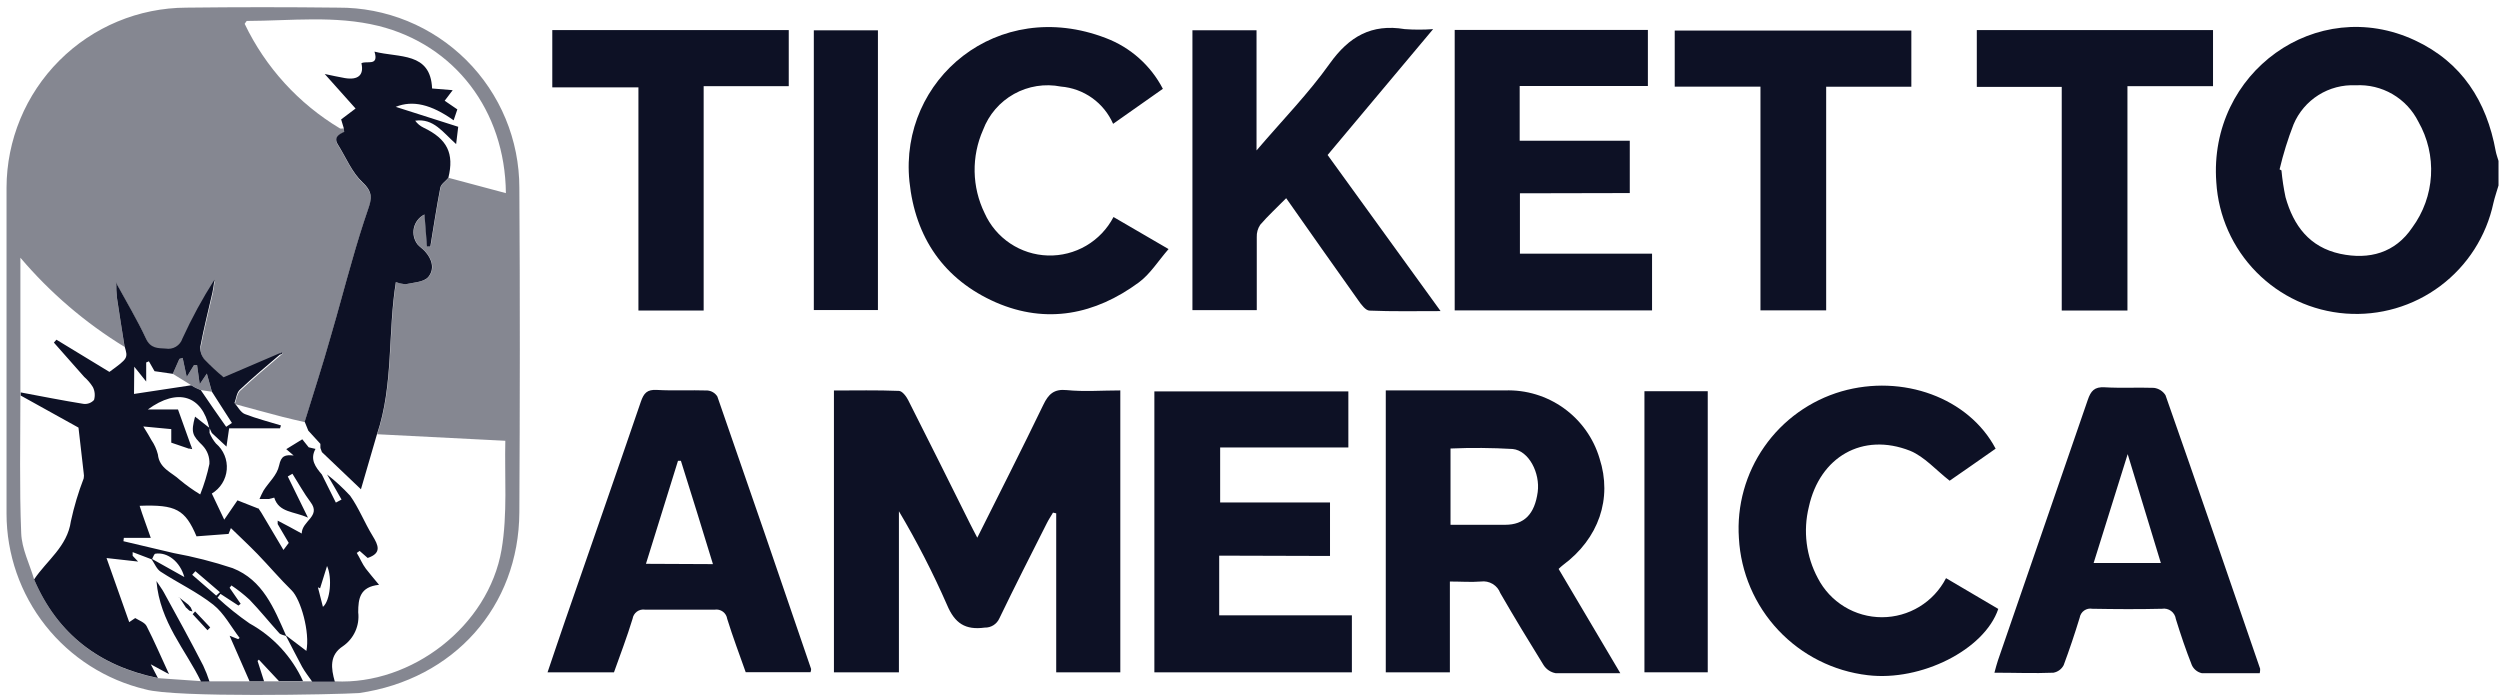 <svg width="312" height="87" viewBox="0 0 312 87" fill="none" xmlns="http://www.w3.org/2000/svg">
<g clipPath="url(#clip0_1993_4879)">
<path opacity="0.5" d="M18.155 86.034C13.22 84.86 8.825 82.057 5.679 78.078C2.533 74.099 0.819 69.176 0.815 64.104C0.815 50.544 0.815 36.987 0.815 23.434C0.826 17.48 3.194 11.773 7.401 7.56C11.608 3.347 17.312 0.972 23.265 0.954C29.585 0.88 35.899 0.88 42.205 0.954C45.169 0.936 48.107 1.506 50.85 2.628C53.593 3.751 56.087 5.405 58.189 7.495C60.29 9.585 61.958 12.071 63.095 14.808C64.232 17.545 64.817 20.48 64.815 23.444C64.905 36.944 64.885 50.444 64.815 63.944C64.755 75.694 56.645 84.784 44.815 86.494C42.025 86.674 21.815 87.094 18.155 86.034ZM26.155 85.034H37.815H39.015H41.835C51.345 85.494 60.955 78.164 62.595 68.594C63.355 64.134 62.955 59.474 63.065 54.894C63.065 54.814 62.935 54.724 63.165 55.014L47.075 54.194C49.155 48.054 48.405 41.534 49.435 35.194C49.832 35.358 50.256 35.45 50.685 35.464C51.685 35.254 52.925 35.204 53.475 34.574C54.305 33.574 53.955 32.324 53.045 31.344C52.775 31.054 52.435 30.824 52.165 30.534C51.934 30.244 51.771 29.906 51.688 29.545C51.604 29.184 51.603 28.809 51.683 28.448C51.764 28.086 51.925 27.747 52.153 27.456C52.382 27.164 52.673 26.928 53.005 26.764L53.315 30.764H53.735C54.145 28.314 54.505 25.854 54.985 23.414C55.075 22.964 55.665 22.604 55.985 22.194L63.135 24.104C63.035 13.774 56.735 5.594 47.235 3.234C41.815 1.904 36.285 2.594 30.815 2.614C30.755 2.614 30.685 2.774 30.535 2.974C33.129 8.398 37.265 12.938 42.425 16.024C42.525 16.084 42.735 16.024 42.895 16.024L42.955 16.504C42.275 16.824 41.605 17.174 42.175 18.094C43.175 19.694 43.925 21.574 45.255 22.814C46.585 24.054 46.375 24.894 45.925 26.204C45.195 28.324 44.535 30.474 43.925 32.634C43.015 35.764 42.195 38.914 41.275 42.034C40.275 45.594 39.115 49.134 38.025 52.684C37.105 52.464 36.175 52.264 35.255 52.024C33.255 51.504 31.255 50.954 29.305 50.424C29.515 49.864 29.575 49.134 29.975 48.764C31.615 47.224 33.355 45.764 35.065 44.304L35.305 44.124C35.305 44.124 35.195 44.024 35.175 44.034C35.094 44.087 35.017 44.148 34.945 44.214L27.945 47.214C27.122 46.531 26.337 45.804 25.595 45.034C25.207 44.586 25.006 44.005 25.035 43.414C25.465 41.134 26.035 38.884 26.555 36.624C26.665 36.104 26.725 35.564 26.805 35.034C25.303 37.388 23.966 39.843 22.805 42.384C22.668 42.808 22.381 43.168 21.999 43.397C21.617 43.627 21.165 43.711 20.725 43.634C19.725 43.574 18.845 43.634 18.275 42.414C17.155 40.024 15.795 37.744 14.525 35.414C14.525 35.274 14.475 35.134 14.525 35.344C14.395 35.164 14.525 35.274 14.525 35.394C14.525 36.004 14.525 36.624 14.595 37.214C14.895 39.214 15.225 41.274 15.545 43.294C10.648 40.298 6.26 36.541 2.545 32.164V49.364C2.545 55.084 2.415 60.804 2.645 66.514C2.715 68.514 3.705 70.394 4.265 72.334C7.205 79.194 12.465 83.154 19.715 84.634L25.045 85.004L26.155 85.034Z" fill="#0D1125"/>
<path d="M311.815 23.144C311.605 23.874 311.345 24.604 311.175 25.344C310.29 29.481 307.935 33.157 304.548 35.692C301.161 38.227 296.97 39.448 292.751 39.131C288.532 38.814 284.571 36.979 281.601 33.966C278.63 30.953 276.852 26.966 276.595 22.744C275.595 9.014 289.135 -0.686 301.385 5.034C307.235 7.764 310.335 12.634 311.465 18.864C311.545 19.274 311.695 19.674 311.815 20.084V23.144ZM284.495 21.144L284.725 21.264C284.829 22.389 285 23.508 285.235 24.614C286.235 28.184 288.235 30.844 292.045 31.674C295.695 32.454 298.925 31.554 301.045 28.404C302.438 26.512 303.252 24.257 303.388 21.913C303.525 19.568 302.978 17.234 301.815 15.194C301.097 13.753 299.973 12.555 298.581 11.746C297.19 10.938 295.592 10.555 293.985 10.644C292.349 10.566 290.729 10.992 289.343 11.865C287.957 12.738 286.872 14.015 286.235 15.524C285.526 17.348 284.945 19.219 284.495 21.124V21.144Z" fill="#0D1125"/>
<path d="M139.815 48.724V83.904H131.815V64.064L131.415 63.974C131.155 64.424 130.855 64.864 130.625 65.334C128.625 69.284 126.625 73.224 124.715 77.184C124.559 77.532 124.302 77.827 123.978 78.03C123.654 78.233 123.277 78.335 122.895 78.324C120.465 78.654 119.155 77.794 118.185 75.484C116.425 71.472 114.421 67.571 112.185 63.804V83.904H104.075V48.734C106.765 48.734 109.475 48.674 112.175 48.784C112.595 48.784 113.115 49.474 113.355 49.964C115.945 55.064 118.485 60.194 121.035 65.304C121.305 65.854 121.595 66.384 121.965 67.104C124.775 61.484 127.545 56.034 130.205 50.524C130.845 49.184 131.545 48.524 133.125 48.684C135.295 48.904 137.515 48.724 139.815 48.724Z" fill="#0D1125"/>
<path d="M202.215 84.014C199.215 84.014 196.695 84.014 194.145 84.014C193.84 83.959 193.549 83.842 193.291 83.67C193.033 83.498 192.813 83.275 192.645 83.014C190.785 80.014 188.965 77.014 187.235 74.014C187.054 73.535 186.717 73.132 186.277 72.871C185.837 72.609 185.322 72.504 184.815 72.574C183.585 72.674 182.345 72.574 180.945 72.574V83.904H172.945V48.724H187.815C190.446 48.63 193.034 49.413 195.171 50.95C197.309 52.487 198.876 54.69 199.625 57.214C201.245 62.214 199.525 67.214 195.055 70.524C194.865 70.672 194.685 70.832 194.515 71.004L202.215 84.014ZM181.025 65.494C183.425 65.494 185.625 65.494 187.835 65.494C190.235 65.494 191.525 64.154 191.905 61.414C192.225 59.034 190.805 56.244 188.785 56.034C186.201 55.883 183.611 55.863 181.025 55.974V65.494Z" fill="#0D1125"/>
<path d="M165.685 19.344C170.355 25.784 174.965 32.154 179.785 38.824C176.645 38.824 173.785 38.884 170.925 38.764C170.435 38.764 169.875 38.004 169.515 37.484C166.515 33.284 163.565 29.064 160.515 24.734C159.375 25.894 158.255 26.914 157.275 28.054C156.971 28.508 156.821 29.047 156.845 29.594C156.845 32.594 156.845 35.594 156.845 38.704H148.815V3.774H156.815V18.774C160.105 14.934 163.315 11.644 165.945 7.944C168.365 4.554 171.165 2.944 175.315 3.634C176.494 3.72 177.677 3.72 178.855 3.634L165.685 19.344Z" fill="#0D1125"/>
<path d="M152.155 69.344V76.794H168.715V83.904H144.065V48.844H168.275V55.844H152.275V62.704H165.985V69.384L152.155 69.344Z" fill="#0D1125"/>
<path d="M189.686 24.124V31.654H206.176V38.734H181.546V3.734H205.656V10.734H189.656V17.564H203.396V24.094L189.686 24.124Z" fill="#0D1125"/>
<path d="M282.015 84.014C279.555 84.014 277.165 84.014 274.785 84.014C274.516 83.953 274.264 83.832 274.049 83.658C273.834 83.485 273.661 83.264 273.545 83.014C272.795 81.124 272.145 79.194 271.545 77.254C271.519 77.055 271.452 76.863 271.35 76.691C271.248 76.518 271.112 76.367 270.951 76.248C270.79 76.129 270.606 76.043 270.411 75.996C270.216 75.948 270.013 75.941 269.815 75.974C266.925 76.044 264.025 76.024 261.125 75.974C260.948 75.941 260.767 75.943 260.591 75.981C260.415 76.02 260.249 76.093 260.102 76.196C259.954 76.299 259.829 76.431 259.734 76.584C259.638 76.736 259.574 76.906 259.545 77.084C258.935 79.084 258.265 81.084 257.545 83.014C257.419 83.258 257.237 83.47 257.015 83.633C256.793 83.796 256.537 83.906 256.265 83.954C253.885 84.054 251.505 83.954 248.905 83.954C249.075 83.344 249.185 82.874 249.345 82.414C253.075 71.624 256.815 60.784 260.555 49.904C260.935 48.794 261.385 48.254 262.665 48.334C264.665 48.454 266.765 48.334 268.805 48.404C269.1 48.44 269.383 48.541 269.634 48.7C269.885 48.859 270.097 49.072 270.255 49.324C274.255 60.694 278.145 72.074 282.065 83.464C282.072 83.648 282.055 83.833 282.015 84.014ZM265.535 56.674L261.285 70.264H269.675C268.295 65.754 266.975 61.404 265.535 56.674Z" fill="#0D1125"/>
<path d="M76.625 83.903H68.335C69.105 81.653 69.805 79.523 70.545 77.403C73.695 68.314 76.865 59.243 79.975 50.144C80.345 49.074 80.745 48.593 81.975 48.663C84.075 48.783 86.175 48.663 88.285 48.733C88.536 48.753 88.779 48.831 88.994 48.961C89.21 49.091 89.391 49.27 89.525 49.483C93.465 60.817 97.365 72.15 101.225 83.484C101.225 83.573 101.225 83.694 101.155 83.894H93.065C92.295 81.713 91.455 79.493 90.755 77.234C90.729 77.056 90.669 76.885 90.577 76.731C90.485 76.577 90.363 76.443 90.219 76.336C90.075 76.229 89.911 76.152 89.737 76.108C89.563 76.065 89.382 76.057 89.205 76.084C86.305 76.084 83.405 76.084 80.505 76.084C80.328 76.055 80.146 76.062 79.972 76.104C79.797 76.146 79.632 76.222 79.487 76.328C79.342 76.434 79.22 76.568 79.127 76.722C79.034 76.875 78.972 77.046 78.945 77.224C78.245 79.523 77.395 81.734 76.625 83.903ZM88.975 70.403C87.615 65.984 86.325 61.743 84.975 57.504H84.615C83.285 61.754 81.965 66.004 80.615 70.364L88.975 70.403Z" fill="#0D1125"/>
<path d="M249.055 55.994C246.995 57.434 245.005 58.834 243.315 59.994C241.595 58.654 240.175 56.994 238.375 56.254C232.445 53.924 227.115 57.014 225.745 63.254C225.004 66.257 225.403 69.428 226.865 72.154C227.622 73.623 228.769 74.855 230.181 75.715C231.592 76.575 233.213 77.03 234.865 77.03C236.518 77.03 238.139 76.575 239.55 75.715C240.961 74.855 242.108 73.623 242.865 72.154L249.385 75.993C247.665 81.094 239.735 85.064 233.095 84.264C228.829 83.766 224.877 81.777 221.935 78.648C218.993 75.519 217.25 71.452 217.015 67.164C216.741 63.108 217.861 59.081 220.189 55.749C222.517 52.417 225.913 49.981 229.815 48.844C237.455 46.644 245.705 49.644 249.055 55.994Z" fill="#0D1125"/>
<path d="M138.966 27.084L145.836 31.084C144.536 32.574 143.546 34.204 142.116 35.254C136.676 39.254 130.616 40.484 124.296 37.744C117.816 34.904 114.216 29.654 113.496 22.634C112.206 9.904 124.496 -0.456 138.016 4.754C141.083 5.918 143.614 8.172 145.126 11.084L138.916 15.454C138.351 14.163 137.448 13.049 136.302 12.23C135.156 11.412 133.809 10.919 132.406 10.804C130.407 10.408 128.333 10.735 126.553 11.725C124.773 12.716 123.403 14.307 122.686 16.214C121.959 17.853 121.6 19.632 121.633 21.425C121.666 23.218 122.09 24.982 122.876 26.594C123.561 28.128 124.664 29.439 126.06 30.374C127.456 31.31 129.087 31.834 130.767 31.885C132.447 31.936 134.107 31.513 135.557 30.664C137.007 29.814 138.188 28.574 138.966 27.084Z" fill="#0D1125"/>
<path d="M238.536 10.823H227.906V38.733H219.706V10.813H209.006V3.814H238.536V10.823Z" fill="#0D1125"/>
<path d="M98.436 3.754V10.754H87.816V38.754H79.676V10.903H68.926V3.754H98.436Z" fill="#0D1125"/>
<path d="M276.185 3.754V10.754H265.505V38.754H257.305V10.844H246.705V3.754H276.185Z" fill="#0D1125"/>
<path d="M205.226 48.824H213.126V83.903H205.226V48.824Z" fill="#0D1125"/>
<path d="M109.565 3.784V38.694H101.565V3.784H109.565Z" fill="#0D1125"/>
<path d="M14.556 35.394C14.466 35.273 14.386 35.163 14.556 35.343C14.556 35.133 14.556 35.273 14.556 35.413V35.394Z" fill="#0D1125"/>
<path d="M34.915 44.164C34.987 44.097 35.064 44.037 35.145 43.984C35.145 43.984 35.235 44.044 35.275 44.074L35.035 44.254L34.915 44.164Z" fill="#0D1125"/>
<path opacity="0.5" d="M23.885 48.084L21.565 46.654C21.835 46.034 22.105 45.414 22.385 44.794L22.795 44.664L23.305 47.044L24.215 45.554H24.595L24.925 47.944L25.815 46.624C26.055 47.484 26.245 48.184 26.435 48.884L25.065 48.684L24.355 48.364L23.885 48.084Z" fill="#0D1125"/>
<path d="M23.875 55.704L23.985 56.054L23.605 55.974L23.875 55.704Z" fill="#0D1125"/>
<path d="M44.525 69.004L44.885 68.754L45.885 69.634C47.655 69.034 47.235 68.074 46.495 66.864C45.495 65.234 44.785 63.394 43.695 61.864C42.809 60.904 41.845 60.017 40.815 59.214C41.415 60.214 42.025 61.294 42.625 62.344L41.915 62.724L40.165 59.214C39.375 58.284 38.645 57.334 39.375 56.024L38.525 55.824C38.265 55.494 37.995 55.174 37.725 54.824L35.725 56.054L36.645 56.844C35.595 56.744 35.095 56.844 34.835 58.084C34.575 59.324 33.555 60.164 32.895 61.214C32.707 61.558 32.537 61.912 32.385 62.274H33.565L34.225 62.104C34.815 63.994 36.665 63.794 38.435 64.604L35.915 59.464L36.495 59.124C37.245 60.304 37.915 61.544 38.755 62.664C40.115 64.444 37.665 64.994 37.655 66.584C36.595 66.004 35.655 65.484 34.655 64.974V65.404L36.035 67.754L35.375 68.634L32.615 63.984L32.255 63.444H32.175L29.635 62.444C29.115 63.214 28.635 63.894 27.985 64.854L26.435 61.594C26.961 61.28 27.404 60.845 27.728 60.326C28.052 59.806 28.248 59.217 28.299 58.607C28.35 57.997 28.254 57.384 28.02 56.818C27.787 56.252 27.422 55.75 26.955 55.354C26.622 54.958 26.352 54.512 26.155 54.034C26.155 53.834 26.155 53.634 26.155 53.434L26.435 54.034L28.265 55.734C28.415 54.674 28.515 53.984 28.595 53.454H34.945L35.065 53.094C33.555 52.634 32.065 52.254 30.555 51.674C30.025 51.464 29.685 50.764 29.265 50.294C29.475 49.734 29.535 49.004 29.935 48.634C31.575 47.094 33.315 45.634 35.025 44.174L34.905 44.084L27.905 47.084C27.081 46.401 26.297 45.674 25.555 44.904C25.166 44.456 24.966 43.876 24.995 43.284C25.425 41.004 25.995 38.754 26.515 36.494C26.625 35.974 26.685 35.434 26.765 34.904C25.262 37.258 23.926 39.714 22.765 42.254C22.627 42.678 22.341 43.038 21.959 43.267C21.576 43.497 21.124 43.581 20.685 43.504C19.685 43.444 18.805 43.504 18.235 42.284C17.125 39.904 15.765 37.644 14.515 35.344C14.508 35.928 14.532 36.512 14.585 37.094C14.885 39.094 15.215 41.154 15.535 43.174C15.995 44.704 15.995 44.704 13.655 46.414L7.045 42.394L6.725 42.754L10.505 47.034C10.93 47.404 11.297 47.835 11.595 48.314C11.842 48.81 11.892 49.382 11.735 49.914C11.573 50.093 11.371 50.232 11.145 50.317C10.918 50.402 10.675 50.432 10.435 50.404C7.815 49.984 5.205 49.464 2.585 48.974V49.364L9.795 53.364C10.055 55.604 10.245 57.364 10.445 59.034C10.489 59.255 10.489 59.482 10.445 59.704C9.774 61.443 9.239 63.231 8.845 65.054C8.395 68.224 5.845 69.934 4.255 72.314C7.195 79.174 12.455 83.134 19.705 84.614L18.815 82.904L21.095 84.134C20.095 81.974 19.265 80.024 18.295 78.134C18.055 77.674 17.355 77.434 16.875 77.134L16.125 77.644C15.245 75.154 14.355 72.644 13.295 69.644L17.235 70.084L16.555 69.364V68.904L18.925 69.804C19.295 70.334 19.545 71.014 20.045 71.344C22.215 72.754 24.595 73.874 26.615 75.464C27.965 76.534 28.825 78.214 29.905 79.614L29.725 79.764L28.655 79.344L31.145 85.024H32.955L32.145 82.484C32.193 82.425 32.247 82.372 32.305 82.324L34.815 85.004H37.815C36.421 81.951 34.082 79.427 31.145 77.804C29.738 76.829 28.401 75.756 27.145 74.594L27.515 74.114L29.755 75.574L30.035 75.354L28.655 73.354L28.885 73.064C29.683 73.598 30.439 74.193 31.145 74.844C32.435 76.184 33.605 77.644 34.855 79.024C35.045 79.224 35.405 79.254 35.695 79.364C36.365 80.644 37.015 81.944 37.695 83.204C38.055 83.854 38.535 84.454 38.965 85.074H41.785C41.315 83.414 41.085 81.764 42.785 80.654C43.462 80.19 43.999 79.549 44.337 78.802C44.676 78.054 44.803 77.228 44.705 76.414C44.705 74.704 44.915 73.234 47.305 72.984C46.625 72.154 46.115 71.574 45.665 70.984C45.215 70.394 44.915 69.634 44.525 69.004ZM23.605 56.004L23.875 55.734L22.215 51.104H18.445C22.215 48.354 25.215 49.374 26.115 53.384L24.345 51.994C23.805 53.994 24.005 54.334 25.295 55.614C25.583 55.918 25.806 56.279 25.951 56.672C26.095 57.066 26.158 57.485 26.135 57.904C25.863 59.201 25.478 60.473 24.985 61.704C24.099 61.166 23.253 60.565 22.455 59.904C21.455 58.954 19.875 58.474 19.705 56.714C19.541 56.066 19.263 55.454 18.885 54.904C18.655 54.454 18.375 54.034 17.885 53.224L21.375 53.554V55.244L23.605 56.004ZM16.755 45.764L18.245 47.614V45.234L18.585 45.094L19.285 46.324L21.565 46.654L22.385 44.794L22.795 44.664L23.305 47.044L24.215 45.554H24.595C24.685 46.234 24.775 46.914 24.925 47.944L25.815 46.624C26.055 47.484 26.245 48.184 26.445 48.884L28.945 52.784L28.225 53.264C27.165 51.744 26.115 50.264 25.065 48.694L24.375 48.384L23.855 48.084L16.725 49.164L16.755 45.764ZM18.985 69.764C19.115 69.534 19.225 69.134 19.385 69.104C20.915 68.864 22.475 70.104 23.005 72.014L18.985 69.764ZM26.985 74.334L23.985 71.734L24.385 71.284L27.445 73.904L26.985 74.334ZM38.225 81.224L35.695 79.304C34.185 75.904 32.815 72.394 29.035 70.904C26.628 70.107 24.169 69.479 21.675 69.024L15.405 67.544L15.455 67.124H18.815C18.295 65.624 17.815 64.374 17.425 63.124C21.935 62.954 23.105 63.574 24.525 66.934L28.525 66.634L28.815 65.904C29.925 66.984 31.055 68.034 32.135 69.144C33.575 70.634 34.915 72.224 36.395 73.674C37.535 74.794 38.705 78.904 38.235 81.244L38.225 81.224ZM40.295 75.714L39.675 73.294L39.945 73.424L40.815 70.634C41.485 72.104 41.215 74.984 40.305 75.734L40.295 75.714Z" fill="#0D1125"/>
<path d="M56.925 17.983L57.185 15.823L49.385 13.334C51.505 12.483 53.795 13.014 56.615 15.014L57.075 13.653L55.495 12.573L56.495 11.254L53.925 11.043C53.735 6.464 49.805 7.234 46.735 6.444C47.325 8.344 45.735 7.524 45.105 7.894C45.445 9.354 44.705 10.024 43.035 9.744C42.195 9.604 41.365 9.404 40.525 9.234L44.375 13.543L42.575 14.903L42.895 15.973L42.955 16.453C42.275 16.773 41.605 17.123 42.175 18.044C43.175 19.643 43.925 21.523 45.255 22.764C46.585 24.003 46.375 24.843 45.925 26.154C45.195 28.273 44.535 30.424 43.925 32.584C43.015 35.714 42.195 38.864 41.275 41.983C40.275 45.544 39.115 49.084 38.025 52.633L38.475 53.743L39.985 55.394V55.904L40.175 56.423L45.045 61.063C45.695 58.864 46.375 56.533 47.045 54.194C49.125 48.053 48.375 41.533 49.405 35.194C49.802 35.358 50.226 35.45 50.655 35.464C51.655 35.254 52.895 35.203 53.445 34.574C54.275 33.574 53.925 32.324 53.015 31.343C52.745 31.053 52.405 30.823 52.135 30.534C51.904 30.244 51.741 29.906 51.658 29.545C51.574 29.184 51.573 28.809 51.653 28.448C51.734 28.086 51.895 27.747 52.123 27.456C52.352 27.164 52.643 26.928 52.975 26.764L53.285 30.764H53.705C54.115 28.314 54.475 25.854 54.955 23.413C55.045 22.963 55.635 22.604 55.955 22.194C56.705 19.143 55.815 17.343 52.865 15.934C52.448 15.736 52.087 15.437 51.815 15.063C54.115 14.733 55.275 16.523 56.925 17.983Z" fill="#0D1125"/>
<path d="M20.435 73.903C20.245 73.553 19.995 73.234 19.525 72.513C19.965 77.683 23.165 81.074 25.085 85.054H26.145C25.924 84.371 25.66 83.703 25.355 83.054C23.735 79.904 22.085 76.903 20.435 73.903Z" fill="#0D1125"/>
<path d="M24.046 76.654L25.896 78.654L26.236 78.304L24.346 76.304L24.046 76.654Z" fill="#0D1125"/>
<path d="M23.235 75.834L23.625 76.204L24.026 76.314L23.816 75.823L23.495 75.454L22.436 74.624L23.215 75.834H23.235Z" fill="#0D1125"/>
<path d="M22.395 74.544H22.325V74.614L22.395 74.544Z" fill="#0D1125"/>
</g>
<defs>
<clipPath id="clip0_1993_4879">
<rect width="311" height="85.83" fill="white" transform="translate(0.815 0.904)"/>
</clipPath>
</defs>
</svg>
